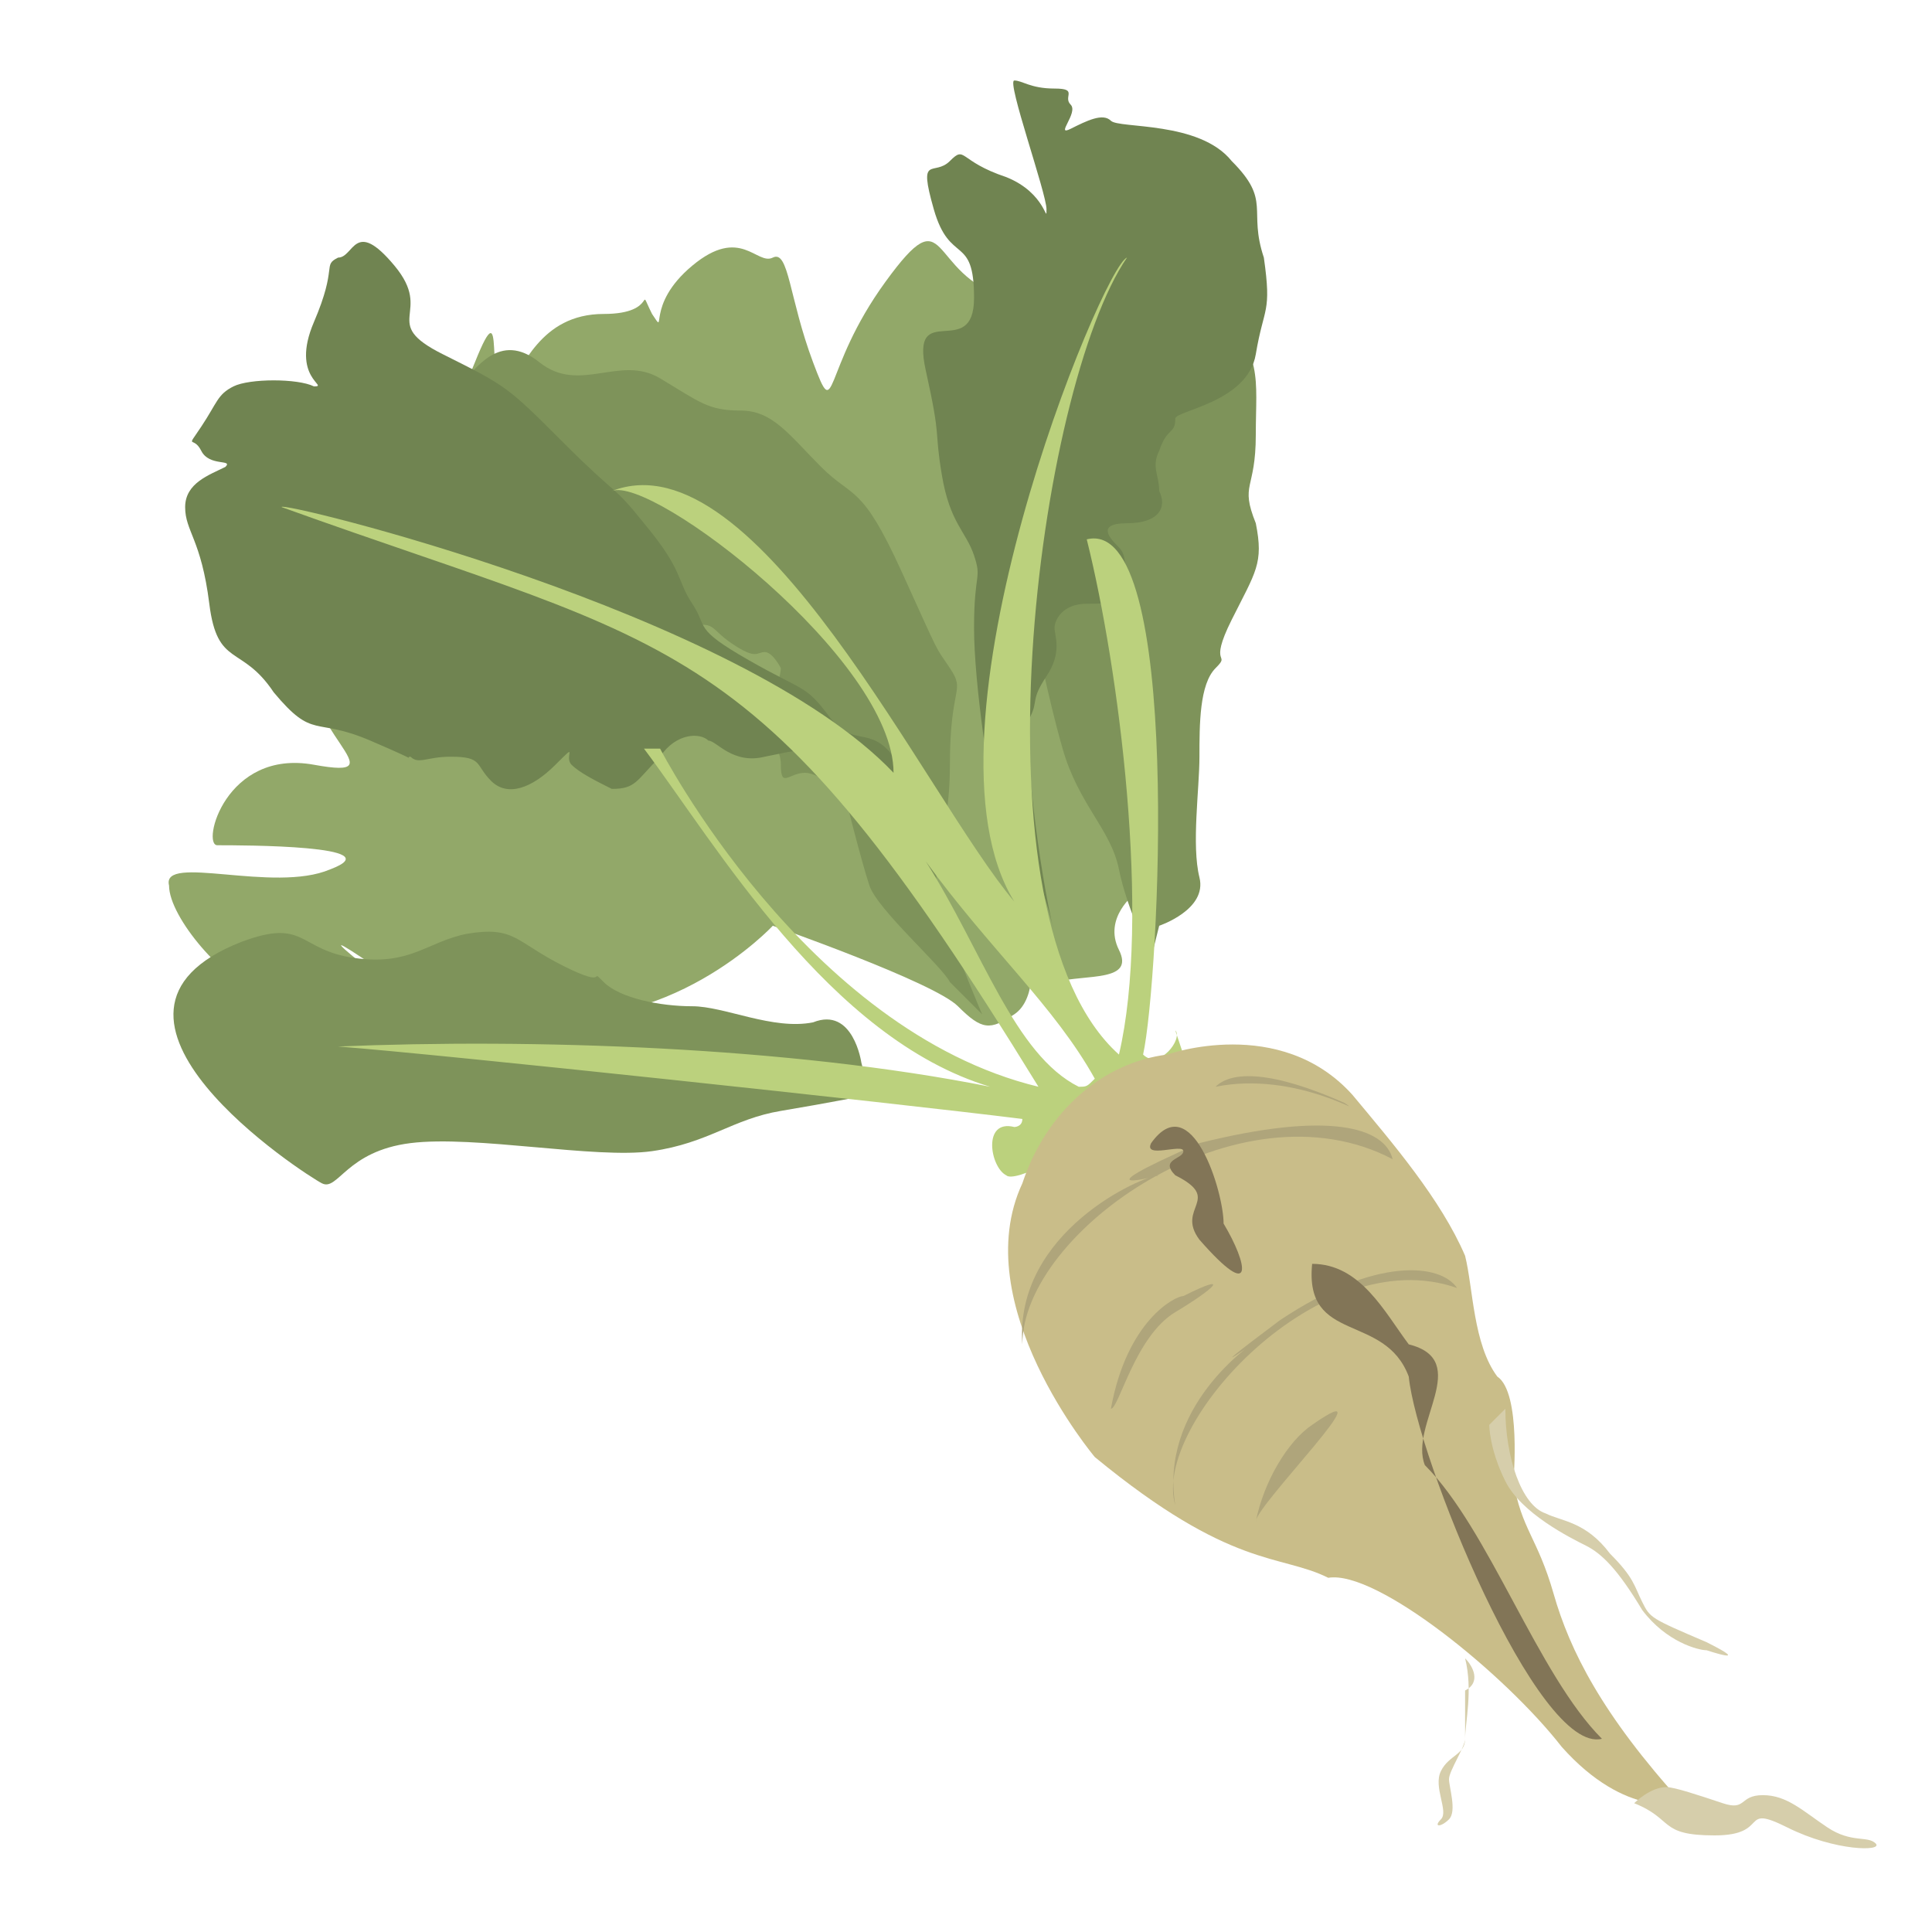 <?xml version="1.0" encoding="utf-8"?>
<!-- Generator: Adobe Illustrator 24.2.1, SVG Export Plug-In . SVG Version: 6.00 Build 0)  -->
<svg version="1.1" id="Ebene_1" xmlns="http://www.w3.org/2000/svg" xmlns:xlink="http://www.w3.org/1999/xlink" x="0px" y="0px"
	 width="24px" height="24px" viewBox="0 0 24 24" style="enable-background:new 0 0 24 24;" xml:space="preserve">
<style type="text/css">
	.st0{fill:#92A869;}
	.st1{fill:#7E935A;}
	.st2{fill:#708451;}
	.st3{fill:#BBD17D;}
	.st4{fill:#C9BD89;}
	.st5{fill:#AFA57B;}
	.st6{fill:#827557;}
	.st7{fill:#D6CEAB;}
</style>
<path class="st0" d="M13.5,5.6c-0.3-0.9,0-1.6-1-1.9S11.8,2.4,11,3.5s-0.6,1.8-0.9,1S9.8,3.1,9.6,3.2s-0.4-0.4-1,0.1
	S8.3,4.2,8.1,3.9c-0.2-0.4,0.1,0-0.6,0c-0.8,0-1,0.7-1.2,0.9C6,4.9,6.3,3.5,5.9,4.5S5.5,4.6,5.4,5.6C5.3,6.5,7.1,8,6.3,8
	C5.4,8,3.8,7,3.8,8C3.7,9.1,5,9.7,3.9,9.5s-1.4,1-1.2,1c0.3,0,2.2,0,1.4,0.3c-0.7,0.3-2.1-0.2-2,0.2c0,0.4,0.7,1.2,1.1,1.3
	s2.1,0.3,2.1,0.3s-1.7-1.3-0.8-0.7s0.2,0.4,2,0.7s3.1-1.1,3.1-1.1s2,0.7,2.3,1s0.4,0.3,0.7,0.1s0.2-0.8,0.2-0.6s-0.2,0.3,0.3,0.2
	c0.4-0.1,1,0,0.8-0.4s0.2-0.7,0.2-0.7L13.5,5.6z"/>
<path class="st1" d="M11.8,12.2c-0.1-0.2-0.9-0.9-1-1.2s-0.3-1.1-0.3-1.1S10.2,9.6,10,9.6S9.7,9.8,9.7,9.5S9.4,9.1,9.5,8.8
	c0.2-0.3,0.2-0.5,0.2-0.5S9.6,8.1,9.5,8.1S9.4,8.2,9.1,8S8.9,7.7,8.5,7.8c-0.4,0-0.7,0-0.7-0.1c-0.1-0.1,0.1,0.1-0.4,0
	S6.6,7.6,6.5,7.4c-0.1-0.1,0-0.1-0.3-0.5C5.8,6.6,5.7,6.8,5.7,6.2S5.5,5,5.7,4.8s0.5-0.7,1-0.3s1-0.1,1.5,0.2c0.5,0.3,0.6,0.4,1,0.4
	s0.6,0.3,1,0.7c0.4,0.4,0.5,0.2,1,1.3s0.4,0.9,0.6,1.2c0.2,0.3,0,0.2,0,1.2s-0.3,1.2-0.1,1.8s0.5,1.3,0.5,1.3L11.8,12.2z"/>
<path class="st1" d="M14.4,11.5c0,0,0.6-0.2,0.5-0.6s0-1.1,0-1.5s0-0.9,0.2-1.1c0.2-0.2-0.1,0,0.2-0.6s0.4-0.7,0.3-1.2
	c-0.2-0.5,0-0.4,0-1.1s0.1-1-0.5-1.6s-2.8,1.1-2.8,1.4c-0.1,0.3,0.2,1.1,0.4,2C12.9,8,13,8.6,13.2,9.3s0.6,1,0.7,1.5
	c0.1,0.5,0.4,1.1,0.4,1.1L14.4,11.5z"/>
<path class="st1" d="M10.7,13.2c0,0-0.1-0.7-0.6-0.5c-0.5,0.1-1.1-0.2-1.5-0.2s-0.9-0.1-1.1-0.3C7.3,12,7.6,12.3,7,12
	s-0.6-0.5-1.2-0.4c-0.5,0.1-0.7,0.4-1.4,0.3S3.8,11.4,3,11.7c-2.3,0.9,0.8,2.9,1,3c0.2,0.1,0.3-0.4,1.1-0.5s2.3,0.2,3,0.1
	s1-0.4,1.6-0.5s1.1-0.2,1.1-0.2L10.7,13.2z"/>
<path class="st2" d="M13.1,11.6c-0.2-0.8-0.4-2.5-0.3-2.7c0.1-0.2,0-0.2,0.2-0.5s0.1-0.5,0.1-0.6s0.1-0.3,0.4-0.3
	c0.3,0,0.3,0,0.4-0.2c0.1-0.2,0.1-0.4,0-0.5S13.6,6.5,14,6.5s0.5-0.2,0.4-0.4c0-0.2-0.1-0.3,0-0.5c0.1-0.3,0.2-0.2,0.2-0.4
	c0-0.1,0.9-0.2,1-0.8s0.2-0.5,0.1-1.2c-0.2-0.6,0.1-0.7-0.4-1.2c-0.4-0.5-1.4-0.4-1.5-0.5s-0.3,0-0.5,0.1s0.1-0.2,0-0.3
	s0.1-0.2-0.2-0.2S12.7,1,12.6,1S13,2.4,13,2.6s0-0.2-0.5-0.4C11.9,2,12,1.8,11.8,2s-0.4-0.1-0.2,0.6s0.5,0.3,0.5,1.1s-0.8,0-0.6,0.9
	s0.1,0.7,0.2,1.3s0.3,0.7,0.4,1c0.1,0.3,0,0.2,0,0.9s0.2,2,0.3,2.4c0.1,0.4,0.2,0,0.3,0.4C12.9,10.7,13.1,11.6,13.1,11.6z"/>
<path class="st2" d="M12.5,11.2c-0.6-0.6-2-1.7-2.3-1.8s-0.2-0.1-0.7,0C9.1,9.5,8.9,9.2,8.8,9.2C8.7,9.1,8.4,9.1,8.2,9.4
	C7.9,9.7,7.9,9.8,7.6,9.8C7.4,9.7,7.2,9.6,7.1,9.5s0.1-0.3-0.2,0C6.6,9.8,6.3,9.9,6.1,9.7S6,9.4,5.6,9.4c-0.3,0-0.4,0.1-0.5,0
	C5,9.4,5.3,9.5,4.6,9.2s-0.7,0-1.2-0.6C3,8,2.7,8.3,2.6,7.5C2.5,6.7,2.3,6.6,2.3,6.3c0-0.3,0.3-0.4,0.5-0.5c0.1-0.1-0.2,0-0.3-0.2
	s-0.2,0,0-0.3s0.2-0.4,0.4-0.5s0.8-0.1,1,0c0.2,0-0.3-0.1,0-0.8S4,3.3,4.2,3.2c0.2,0,0.2-0.5,0.7,0.1S4.7,4,5.5,4.4S6.3,4.8,7,5.5
	s0.6,0.5,1,1c0.5,0.6,0.4,0.7,0.6,1s0,0.3,0.7,0.7s0.7,0.3,1,0.7s0.5,0.1,0.8,0.5S12.5,11.2,12.5,11.2z"/>
<path class="st3" d="M14.6,12.8c0.1,0.1-0.2,0.5-0.4,0.3c0.2-0.9,0.5-6.7-0.7-6.4c0.4,1.6,0.8,4.7,0.4,6.4C12,11.4,12.9,4.8,14,3.2
	c-0.3,0.1-2.7,5.9-1.4,8c-1.1-1.3-3.2-5.8-5-5.1c0.5-0.2,3.5,2.1,3.5,3.5c-1.9-2-7.7-3.4-7.6-3.3c5,1.8,5.9,1.5,9.4,7.2
	C10,12.8,8.2,9.3,8.2,9.3H8c0.9,1.2,2.3,3.6,4.3,4.2C9.8,13,6.6,12.9,4.2,13c1.3,0.1,6.9,0.7,8.5,0.9c0,0.1-0.1,0.1-0.1,0.1
	c-0.4-0.1-0.3,0.5-0.1,0.6c0.1,0.1,0.9-0.3,0.8-0.5c0.1,0,0.1,0.1,0.2,0.1l0.3-0.2c0,0,0,0-0.1,0v-0.1c0.1,0,0.1-0.1,0.2-0.3h0.2
	c0,0,0,0,0-0.1c0.1,0,0.3-0.4,0.6-0.4L14.6,12.8z M13.4,13.5c-0.8-0.4-1.2-1.7-1.9-2.8c0.8,1.1,1.6,1.8,2.1,2.7
	C13.5,13.5,13.5,13.5,13.4,13.5z"/>
<path class="st4" d="M14.5,13.1c0,0,1.4-0.5,2.3,0.5c0.5,0.6,1.1,1.3,1.4,2c0.1,0.4,0.1,1.1,0.4,1.5c0.3,0.2,0.2,1.3,0.2,1.3
	c0.1,0.6,0.3,0.7,0.5,1.4c0.2,0.7,0.6,1.5,1.6,2.6c0,0-0.7,0.2-1.5-0.7c-0.7-0.9-2.3-2.2-2.9-2.1c-0.6-0.3-1.2-0.1-2.9-1.5
	c0,0-1.6-1.9-0.9-3.4C13,13.8,13.7,13.2,14.5,13.1z"/>
<path class="st5" d="M14.4,14.6c-0.2,0-1.8,0.7-1.7,2.1c0-1.4,2.7-3.3,4.6-2.3c-0.1-0.4-0.8-0.6-2.4-0.2
	C13.3,14.9,14.4,14.6,14.4,14.6z"/>
<path class="st5" d="M15.7,16.6c-0.2,0.1-1.3,0.9-1.1,2.1c-0.3-1,1.8-3.3,3.5-2.7c-0.2-0.3-1-0.4-2.2,0.4
	C14.7,17.3,15.7,16.6,15.7,16.6z"/>
<path class="st6" d="M14.3,14.2c-0.1,0.2,0.4,0,0.4,0.1s-0.3,0.1-0.1,0.3c0.6,0.3,0,0.4,0.3,0.8c0.7,0.8,0.6,0.3,0.3-0.2
	C15.2,14.8,14.8,13.5,14.3,14.2z"/>
<path class="st6" d="M16.3,15.7c0.6,0,0.9,0.6,1.2,1c0.8,0.2,0,1,0.2,1.5c0.8,0.8,1.4,2.6,2.2,3.4c-0.8,0.2-2.3-3.5-2.4-4.5
	C17.2,16.3,16.2,16.7,16.3,15.7z"/>
<path class="st7" d="M20.3,22.4c0.5,0.2,0.3,0.4,1,0.4s0.3-0.4,0.9-0.1s1.2,0.3,1.1,0.2s-0.3,0-0.6-0.2s-0.5-0.4-0.8-0.4
	s-0.2,0.2-0.5,0.1s-0.6-0.2-0.7-0.2C20.5,22.2,20.3,22.4,20.3,22.4z"/>
<path class="st7" d="M18.2,20.6c0.1,0.4,0,0.8,0,1S18,21.8,17.9,22s0.1,0.5,0,0.6s0,0.1,0.1,0s0-0.4,0-0.5s0.2-0.4,0.2-0.5
	s0-0.6,0-0.6C18.4,20.9,18.3,20.7,18.2,20.6C18.2,20.5,18.2,20.6,18.2,20.6z"/>
<path class="st7" d="M18.7,17.5c0,0.6,0.2,1.2,0.5,1.3c0.2,0.1,0.5,0.1,0.8,0.5c0.3,0.3,0.3,0.4,0.4,0.6s0.1,0.2,0.8,0.5
	c0.6,0.3,0,0.1,0,0.1c-0.1,0-0.5-0.1-0.8-0.5c-0.3-0.5-0.5-0.7-0.7-0.8c-0.2-0.1-0.8-0.4-1-0.8s-0.2-0.7-0.2-0.7L18.7,17.5z"/>
<path class="st5" d="M14.7,16.1c-0.1,0-0.7,0.3-0.9,1.4c0.1,0,0.3-0.9,0.8-1.2S15.3,15.8,14.7,16.1z"/>
<path class="st5" d="M16.7,13.7c0.3,0.2-0.6-0.4-1.6-0.2C15.3,13.3,15.8,13.3,16.7,13.7z"/>
<path class="st5" d="M16.3,17.7c-0.3,0.2-0.6,0.7-0.7,1.2C15.6,18.7,17.3,17,16.3,17.7z"/>
</svg>
